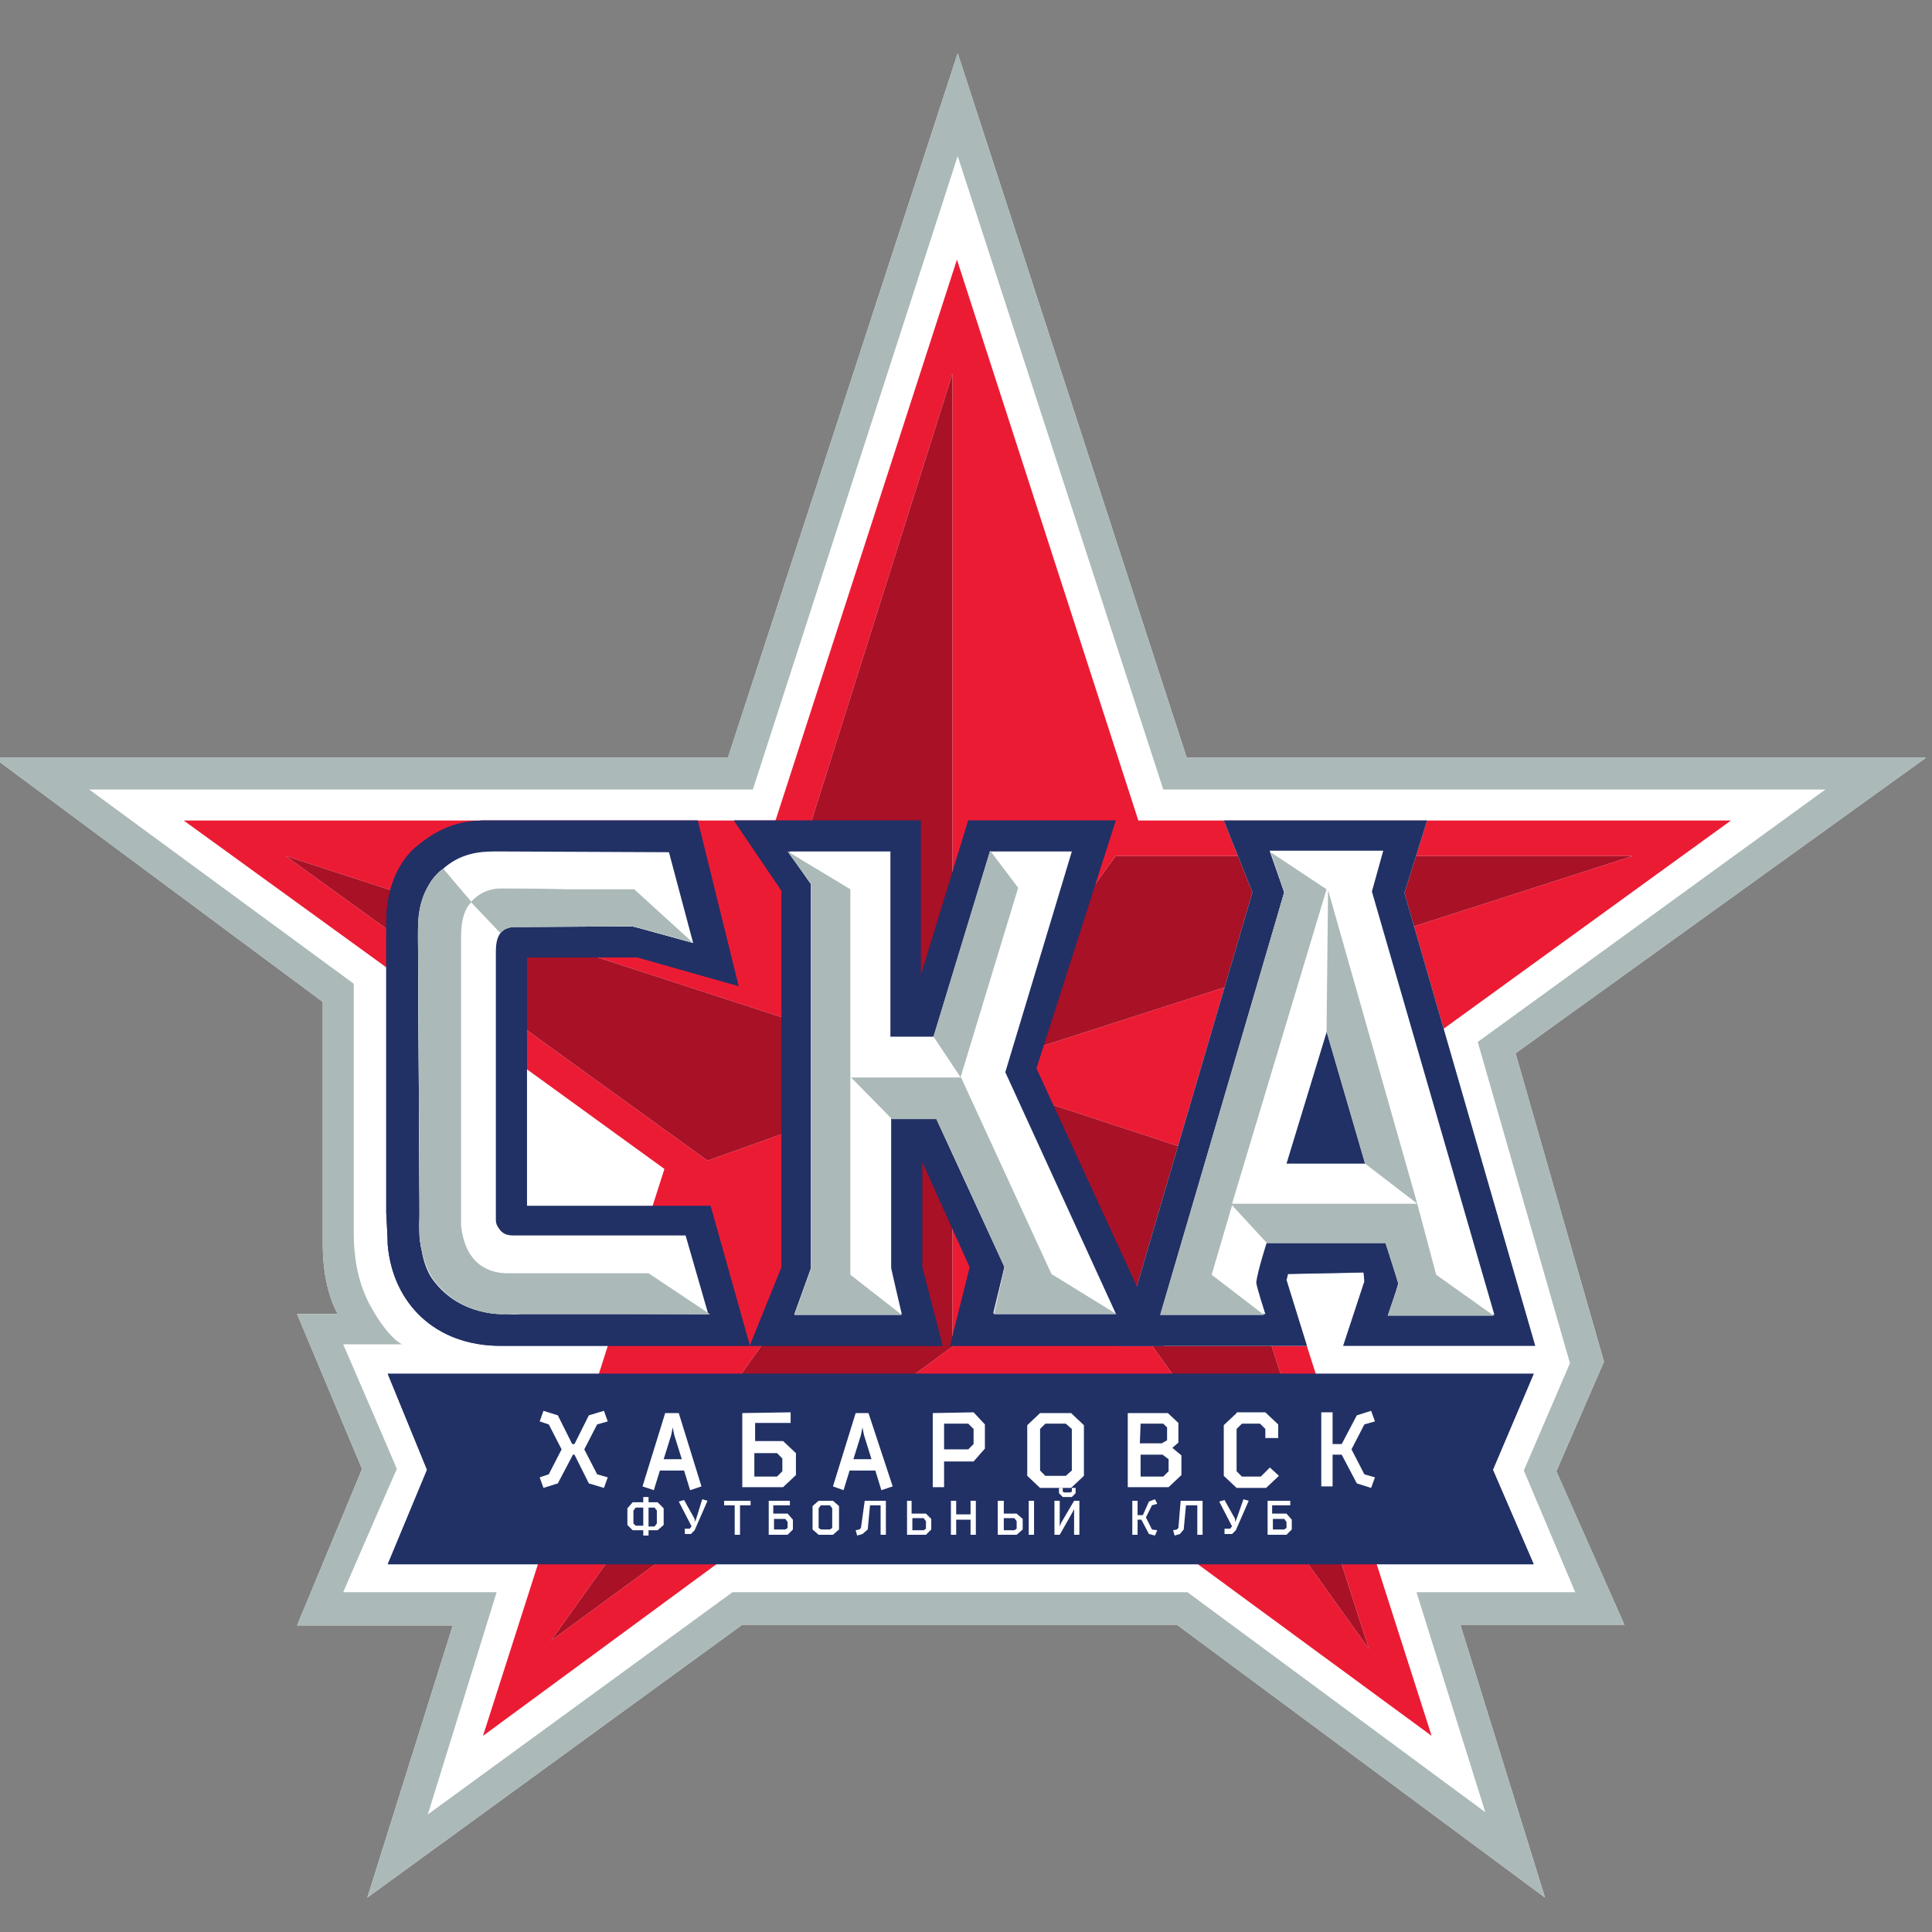 <svg width="64" height="64" viewBox="0 0 64 64" fill="none" xmlns="http://www.w3.org/2000/svg">
<rect x="0" y="0" width="64" height="64" fill="#808080" stroke="none"/>
<g clip-path="url(#clip0_1279_195404)">
<g clip-path="url(#clip1_1279_195404)">
<path fill-rule="evenodd" clip-rule="evenodd" d="M24.113 25.101H-0.2L10.692 33.189V41.227C10.692 42.754 11.193 43.53 11.193 43.53H9.841L11.994 48.663L9.841 53.846H14.999L12.169 62.86L24.589 53.821H38.986L51.18 62.86L48.376 53.821H53.809L51.556 48.738L53.133 45.108L50.204 34.892L63.8 25.101H39.312L31.725 1.765L24.113 25.101Z" fill="white"/>
<path fill-rule="evenodd" clip-rule="evenodd" d="M24.113 25.101H-0.2L10.692 33.189V41.227C10.692 42.754 11.193 43.53 11.193 43.53H9.841L11.994 48.663L9.841 53.846H14.999L12.169 62.86L24.589 53.821H38.986L51.18 62.86L48.376 53.821H53.809L51.556 48.738L53.133 45.108L50.204 34.892L63.8 25.101H39.312L31.725 1.765L24.113 25.101Z" fill="#ABB9B8"/>
<path fill-rule="evenodd" clip-rule="evenodd" d="M24.939 26.153H2.955L11.719 32.588V39.499C11.719 39.499 11.719 40.575 11.719 40.851C11.719 41.452 11.794 42.403 12.269 43.255C12.87 44.356 13.321 44.532 13.321 44.532H11.368C11.368 44.532 13.146 48.638 13.146 48.663C13.146 48.638 11.368 52.745 11.368 52.745H16.451L14.172 60.106L24.263 52.745H39.337L49.202 60.031L46.924 52.745H52.182L50.479 48.713L52.007 45.158L48.952 34.516L60.47 26.153H38.535L31.725 5.17L24.939 26.153Z" fill="white"/>
<path fill-rule="evenodd" clip-rule="evenodd" d="M25.69 27.18H6.085L22.01 38.723L16 57.502L31.7 45.959L47.424 57.502L41.415 38.723L57.34 27.18H37.709L31.7 8.601L25.69 27.18Z" fill="white"/>
<path fill-rule="evenodd" clip-rule="evenodd" d="M25.69 27.18H6.085L22.01 38.723L16 57.502L31.7 45.959L47.424 57.502L41.415 38.723L57.34 27.18H37.709L31.7 8.601L25.69 27.18Z" fill="#EC1B34"/>
<path fill-rule="evenodd" clip-rule="evenodd" d="M18.254 54.347L31.55 44.607V35.718L18.254 54.347ZM45.346 54.622L40.113 38.322L31.725 35.568L45.346 54.622ZM23.437 38.447L31.575 35.543L9.465 28.356L23.437 38.447ZM36.958 28.356L31.75 35.543L54.085 28.356H36.958ZM26.517 28.356L31.55 35.417V12.381L26.517 28.356Z" fill="white"/>
<path fill-rule="evenodd" clip-rule="evenodd" d="M18.254 54.347L31.55 44.607V35.718L18.254 54.347ZM45.346 54.622L40.113 38.322L31.725 35.568L45.346 54.622ZM23.437 38.447L31.575 35.543L9.465 28.356L23.437 38.447ZM36.958 28.356L31.75 35.543L54.085 28.356H36.958ZM26.517 28.356L31.55 35.417V12.381L26.517 28.356Z" fill="#A91126"/>
<path fill-rule="evenodd" clip-rule="evenodd" d="M40.539 27.18L41.49 29.558L37.083 44.582H43.293L42.617 42.403L42.667 42.203L45.171 42.153L45.196 42.453L44.495 44.582H50.855L46.523 29.583L47.274 27.18H40.539Z" fill="white"/>
<path fill-rule="evenodd" clip-rule="evenodd" d="M40.539 27.18L41.49 29.558L37.083 44.582H43.293L42.617 42.403L42.667 42.203L45.171 42.153L45.196 42.453L44.495 44.582H50.855L46.523 29.583L47.274 27.18H40.539Z" fill="#8E93A9"/>
<path fill-rule="evenodd" clip-rule="evenodd" d="M40.539 27.18L41.49 29.558L37.083 44.582H43.293L42.617 42.403L42.667 42.203L45.171 42.153L45.196 42.453L44.495 44.582H50.855L46.523 29.583L47.274 27.18H40.539Z" fill="#213165"/>
<path fill-rule="evenodd" clip-rule="evenodd" d="M16.101 27.18H16.05C16 27.18 15.975 27.18 15.975 27.18C15.424 27.205 14.673 27.28 13.722 28.106C12.87 28.907 12.795 30.059 12.795 30.61C12.795 30.785 12.795 30.91 12.795 30.91V31.211V40.175C12.795 40.175 12.845 41.076 12.845 41.252C13.021 43.18 14.423 44.582 16.576 44.582C17.127 44.582 17.377 44.582 17.377 44.582H24.839L23.537 39.95H17.453V31.712H21.108L24.463 32.663L23.111 27.18H16.451C16.451 27.18 16.401 27.18 16.276 27.18C16.226 27.18 16.176 27.18 16.101 27.18Z" fill="#231E6B"/>
<path fill-rule="evenodd" clip-rule="evenodd" d="M16.101 27.18H16.05C16 27.18 15.975 27.18 15.975 27.18C15.424 27.205 14.673 27.28 13.722 28.106C12.87 28.907 12.795 30.059 12.795 30.61C12.795 30.785 12.795 30.91 12.795 30.91V31.211V40.175C12.795 40.175 12.845 41.076 12.845 41.252C13.021 43.18 14.423 44.582 16.576 44.582C17.127 44.582 17.377 44.582 17.377 44.582H24.839L23.537 39.95H17.453V31.712H21.108L24.463 32.663L23.111 27.18H16.451C16.451 27.18 16.401 27.18 16.276 27.18C16.226 27.18 16.176 27.18 16.101 27.18Z" fill="#213165"/>
<path fill-rule="evenodd" clip-rule="evenodd" d="M32.075 27.18L30.498 32.338V27.18H24.313L25.891 29.508V41.978L24.839 44.582H31.224L30.548 41.978V38.472L32.126 41.978L31.474 44.582H38.561L34.329 35.392L36.958 27.18H32.075Z" fill="#231E6B"/>
<path fill-rule="evenodd" clip-rule="evenodd" d="M32.075 27.18L30.498 32.338V27.18H24.313L25.891 29.508V41.978L24.839 44.582H31.224L30.548 41.978V38.472L32.126 41.978L31.474 44.582H38.561L34.329 35.392L36.958 27.18H32.075Z" fill="#213165"/>
<path fill-rule="evenodd" clip-rule="evenodd" d="M16.651 28.206C16.651 28.206 16.476 28.206 16.401 28.206C15.9 28.206 15.224 28.256 14.623 28.832C14.448 28.982 14.323 29.108 14.248 29.258C14.047 29.658 13.897 30.034 13.897 30.284C13.847 30.56 13.847 31.011 13.847 31.011L13.897 40.05V40.3C13.897 40.35 13.847 40.901 13.972 41.427C14.022 41.777 14.172 42.178 14.348 42.403C15.274 43.655 16.726 43.505 16.726 43.505L23.462 43.53L22.711 40.926H17.152C17.152 40.926 17.102 40.926 17.027 40.926C16.852 40.926 16.676 40.901 16.551 40.726C16.476 40.626 16.426 40.55 16.426 40.4C16.426 40.3 16.426 40.2 16.426 40.1C16.426 39.925 16.426 39.749 16.426 39.749V31.511C16.426 30.585 17.027 30.685 17.453 30.685C18.379 30.685 20.006 30.685 20.958 30.685L22.961 31.236L22.16 28.231L16.651 28.206Z" fill="white"/>
<path fill-rule="evenodd" clip-rule="evenodd" d="M26.867 29.283C26.867 29.308 26.867 42.003 26.867 42.003L26.316 43.53H29.872C29.872 43.53 29.521 42.028 29.521 42.003V37.02H30.999L33.277 41.953L32.902 43.505H36.958L33.302 35.518L35.506 28.206H32.801L30.949 34.341H29.496V28.206H26.141C26.141 28.206 26.817 29.258 26.867 29.283Z" fill="white"/>
<path fill-rule="evenodd" clip-rule="evenodd" d="M31.399 45.508H12.845L14.147 48.688L12.845 51.818H31.525H50.805L49.453 48.688L50.805 45.508H31.399Z" fill="#231E6B"/>
<path fill-rule="evenodd" clip-rule="evenodd" d="M31.399 45.508H12.845L14.147 48.688L12.845 51.818H31.525H50.805L49.453 48.688L50.805 45.508H31.399Z" fill="#213165"/>
<path fill-rule="evenodd" clip-rule="evenodd" d="M16.526 29.433C15.925 29.458 15.6 29.884 15.6 29.884L16.576 30.91C16.576 30.91 16.701 30.71 17.052 30.71C17.127 30.71 17.177 30.71 17.252 30.71C17.327 30.71 20.858 30.685 20.933 30.685C21.008 30.685 22.961 31.236 22.961 31.236L21.008 29.458C21.008 29.458 19.906 29.458 18.73 29.458C17.928 29.433 17.077 29.433 16.526 29.433ZM14.573 28.857C13.947 29.458 13.847 30.209 13.847 30.785C13.847 30.935 13.847 31.036 13.847 31.036V31.086L13.897 39.849C13.897 39.849 13.897 40.1 13.897 40.25C13.897 40.35 13.897 40.876 13.897 40.976C13.947 41.452 14.097 42.028 14.373 42.403C15.299 43.655 16.752 43.53 16.752 43.53C16.752 43.53 17.102 43.555 17.227 43.53C18.129 43.53 22.31 43.53 22.36 43.53H23.512L21.484 42.178H19.481H17.327C17.327 42.178 16.902 42.178 16.726 42.178C16.301 42.153 15.424 41.978 15.274 40.6C15.274 40.5 15.274 40.35 15.274 40.175C15.274 40.125 15.274 39.449 15.274 39.449V31.011C15.274 30.109 15.625 29.884 15.625 29.884C15.625 29.884 14.698 28.807 14.698 28.782C14.673 28.782 14.623 28.832 14.573 28.857Z" fill="white"/>
<path fill-rule="evenodd" clip-rule="evenodd" d="M16.526 29.433C15.925 29.458 15.6 29.884 15.6 29.884L16.576 30.91C16.576 30.91 16.701 30.71 17.052 30.71C17.127 30.71 17.177 30.71 17.252 30.71C17.327 30.71 20.858 30.685 20.933 30.685C21.008 30.685 22.961 31.236 22.961 31.236L21.008 29.458C21.008 29.458 19.906 29.458 18.73 29.458C17.928 29.433 17.077 29.433 16.526 29.433ZM14.573 28.857C13.947 29.458 13.847 30.209 13.847 30.785C13.847 30.935 13.847 31.036 13.847 31.036V31.086L13.897 39.849C13.897 39.849 13.897 40.1 13.897 40.25C13.897 40.35 13.897 40.876 13.897 40.976C13.947 41.452 14.097 42.028 14.373 42.403C15.299 43.655 16.752 43.53 16.752 43.53C16.752 43.53 17.102 43.555 17.227 43.53C18.129 43.53 22.31 43.53 22.36 43.53H23.512L21.484 42.178H19.481H17.327C17.327 42.178 16.902 42.178 16.726 42.178C16.301 42.153 15.424 41.978 15.274 40.6C15.274 40.5 15.274 40.35 15.274 40.175C15.274 40.125 15.274 39.449 15.274 39.449V31.011C15.274 30.109 15.625 29.884 15.625 29.884C15.625 29.884 14.698 28.807 14.698 28.782C14.673 28.782 14.623 28.832 14.573 28.857Z" fill="#ABB9B8"/>
<path fill-rule="evenodd" clip-rule="evenodd" d="M30.924 34.341L31.825 35.693H28.194L29.547 37.07H31.024L33.277 41.978L32.927 43.53H36.983L34.83 42.203L31.825 35.668L33.728 29.408L32.801 28.181L30.924 34.341ZM26.867 29.283V36.719V42.028L26.316 43.555H29.872L28.169 42.228V29.458L26.091 28.206L26.867 29.283Z" fill="white"/>
<path fill-rule="evenodd" clip-rule="evenodd" d="M30.924 34.341L31.825 35.693H28.194L29.547 37.07H31.024L33.277 41.978L32.927 43.53H36.983L34.83 42.203L31.825 35.668L33.728 29.408L32.801 28.181L30.924 34.341ZM26.867 29.283V36.719V42.028L26.316 43.555H29.872L28.169 42.228V29.458L26.091 28.206L26.867 29.283Z" fill="#ABB9B8"/>
<path fill-rule="evenodd" clip-rule="evenodd" d="M43.969 34.115L45.246 38.547H42.617L43.969 34.115ZM42.066 28.206L42.542 29.558L41.19 34.316L38.485 43.505L41.916 43.53C41.916 43.53 41.615 42.604 41.615 42.478C41.665 42.078 41.966 41.151 41.966 41.151L43.994 41.126L45.947 41.151C45.947 41.151 46.323 42.478 46.323 42.504C46.323 42.529 46.022 43.555 46.022 43.555H49.503L45.446 29.533L45.822 28.181H43.994H42.066V28.206Z" fill="white"/>
<path fill-rule="evenodd" clip-rule="evenodd" d="M43.944 34.166L45.221 38.547L46.949 39.874L43.994 29.483L43.944 34.166ZM42.542 29.558L38.435 43.555H41.866L40.138 42.228L40.814 39.925L41.966 41.176H45.897C45.897 41.176 46.323 42.504 46.323 42.529C46.323 42.554 45.972 43.58 45.972 43.58H49.478L47.575 42.228L46.949 39.874H40.814L43.944 29.458L42.091 28.231L42.542 29.558Z" fill="white"/>
<path fill-rule="evenodd" clip-rule="evenodd" d="M43.944 34.166L45.221 38.547L46.949 39.874L43.994 29.483L43.944 34.166ZM42.542 29.558L38.435 43.555H41.866L40.138 42.228L40.814 39.925L41.966 41.176H45.897C45.897 41.176 46.323 42.504 46.323 42.529C46.323 42.554 45.972 43.58 45.972 43.58H49.478L47.575 42.228L46.949 39.874H40.814L43.944 29.458L42.091 28.231L42.542 29.558Z" fill="#ABB9B8"/>
<path fill-rule="evenodd" clip-rule="evenodd" d="M23.988 49.715V49.865H24.338V50.842H24.514V49.865H24.864V49.715H23.988ZM25.64 50.316H26.016L26.091 50.416V50.616L26.016 50.666H25.64V50.316ZM25.465 49.715V50.842H26.091L26.266 50.666V50.341L26.091 50.141H25.615V49.865H26.166V49.715H25.465ZM27.118 50.616V49.965L27.193 49.865H27.493L27.568 49.965V50.616L27.493 50.666H27.193L27.118 50.616ZM27.118 49.715L26.917 49.89V50.666L27.118 50.842H27.593L27.794 50.666V49.89L27.593 49.715H27.118ZM28.645 49.715L28.52 50.616L28.47 50.666L28.345 50.691L28.395 50.867L28.57 50.816L28.745 50.666L28.82 49.865H29.171V50.842H29.346V49.715H28.645ZM30.223 50.291H30.598L30.673 50.391V50.641L30.598 50.691H30.223V50.291ZM30.047 49.715V50.842H30.673L30.849 50.666V50.316L30.673 50.141H30.198V49.715H30.047ZM32.151 49.715V50.166H31.675V49.715H31.5V50.842H31.675V50.341H32.151V50.842H32.326V49.715H32.151ZM33.252 50.291H33.603L33.678 50.391V50.641L33.603 50.691H33.252V50.291ZM33.052 49.715V50.842H33.678L33.878 50.666V50.316L33.678 50.141H33.252V49.715H33.052ZM34.078 50.842H34.254V49.715H34.078V50.842ZM35.581 49.715L35.155 50.441L35.105 50.566V50.441V49.715H34.93V50.842H35.105L35.531 50.09L35.581 49.99V50.09V50.842H35.756V49.715H35.581ZM39.111 49.715L39.036 50.616L38.986 50.666L38.861 50.691L38.911 50.867L39.086 50.816L39.212 50.666L39.287 49.865H39.662V50.842H39.837V49.715H39.111ZM42.166 50.316H42.542L42.617 50.416V50.616L42.542 50.666H42.166V50.316ZM41.991 49.715V50.842H42.617L42.792 50.666V50.341L42.617 50.141H42.141V49.865H42.742V49.715H41.991ZM38.06 49.74L37.859 50.191H37.684V49.715H37.509V50.842H37.684V50.341H37.809L38.06 50.816L38.26 50.867L38.335 50.691L38.16 50.666L37.96 50.266L38.16 49.865L38.335 49.815L38.26 49.665L38.06 49.74ZM23.061 50.316L23.011 50.416V50.316L22.661 49.69L22.485 49.74L22.911 50.566L22.861 50.616V50.641H22.686V50.816H22.886L23.011 50.691L23.437 49.715L23.262 49.665L23.061 50.316ZM40.964 50.316L40.914 50.416V50.316L40.564 49.69L40.388 49.74L40.814 50.566L40.764 50.616V50.641H40.564V50.816H40.814L40.939 50.691L41.365 49.715L41.19 49.665L40.964 50.316ZM20.983 50.466V50.04L21.058 49.94H21.309V50.541H21.058L20.983 50.466ZM21.484 49.94H21.684L21.759 50.04V50.466L21.684 50.566H21.484V49.94ZM21.309 49.59V49.765H20.958L20.783 49.965V50.516L20.958 50.691H21.309V50.867H21.484V50.691H21.784L21.985 50.516V49.965L21.784 49.765H21.484V49.59H21.309ZM35.506 49.289V49.414L35.456 49.439H35.255L35.205 49.414V49.289H35.08V49.464L35.205 49.59H35.506L35.631 49.464V49.289H35.506Z" fill="white"/>
<path fill-rule="evenodd" clip-rule="evenodd" d="M22.235 47.536L22.285 47.286L22.335 47.536L22.586 48.338H21.985L22.235 47.536ZM22.035 46.81L21.284 49.239L21.659 49.364L21.86 48.713H22.661L22.861 49.364L23.237 49.239L22.485 46.81H22.035ZM24.989 48.137H25.741L25.916 48.313V48.738L25.741 48.913H24.989V48.137ZM24.589 46.81V49.264H25.941L26.366 48.864V48.137L25.941 47.737H25.014V47.136H26.191V46.785L24.589 46.81ZM28.52 47.536L28.57 47.286L28.62 47.536L28.87 48.338H28.27L28.52 47.536ZM28.345 46.81L27.593 49.239L27.944 49.364L28.144 48.713H28.996L29.196 49.364L29.572 49.239L28.77 46.81H28.345ZM31.274 47.161H32.075L32.251 47.336V47.837L32.075 48.012H31.274V47.161ZM30.899 46.81V49.264H31.274V48.413H32.251L32.626 47.987V47.186L32.251 46.785L30.899 46.81ZM34.454 48.713V47.336L34.629 47.161H35.306L35.506 47.336V48.713L35.306 48.889H34.629L34.454 48.713ZM34.454 46.81L34.029 47.211V48.889L34.454 49.289H35.481L35.906 48.889V47.211L35.481 46.81H34.454ZM37.784 48.187H38.511L38.711 48.338V48.738L38.535 48.913H37.784V48.187ZM37.784 47.161H38.535L38.661 47.286V47.712L38.485 47.812H37.759L37.784 47.161ZM37.359 46.81V49.264H38.711L39.136 48.864V48.212L38.836 47.962L39.036 47.787V47.136L38.686 46.81H37.359ZM40.964 46.81L40.539 47.211V48.889L40.964 49.289H41.941L42.367 48.889L42.066 48.613L41.766 48.913H41.14L40.964 48.738V47.336L41.14 47.161H41.74L41.916 47.336V47.636H42.342V47.186L41.916 46.785H40.964V46.81ZM19.506 46.885L19.03 47.837H18.955L18.479 46.885L18.003 46.735L17.878 47.086L18.179 47.186L18.604 48.012L18.179 48.838L17.878 48.939L18.003 49.289L18.479 49.139L18.98 48.187H19.03L19.506 49.139L20.007 49.289L20.132 48.939L19.781 48.838L19.355 48.012L19.781 47.186L20.132 47.086L20.007 46.735L19.506 46.885ZM44.946 46.885L44.445 47.837H44.144V46.785H43.769V49.239H44.144V48.187H44.445L44.946 49.139L45.421 49.289L45.547 48.939L45.196 48.838L44.77 48.012L45.196 47.186L45.547 47.086L45.421 46.735L44.946 46.885Z" fill="white"/>
</g>
</g>
<defs>
<clipPath id="clip0_1279_195404">
<rect width="64" height="64" fill="white"/>
</clipPath>
<clipPath id="clip1_1279_195404">
<rect width="64" height="61.221" fill="white" transform="translate(-0.2 1.64)"/>
</clipPath>
</defs>
</svg>

